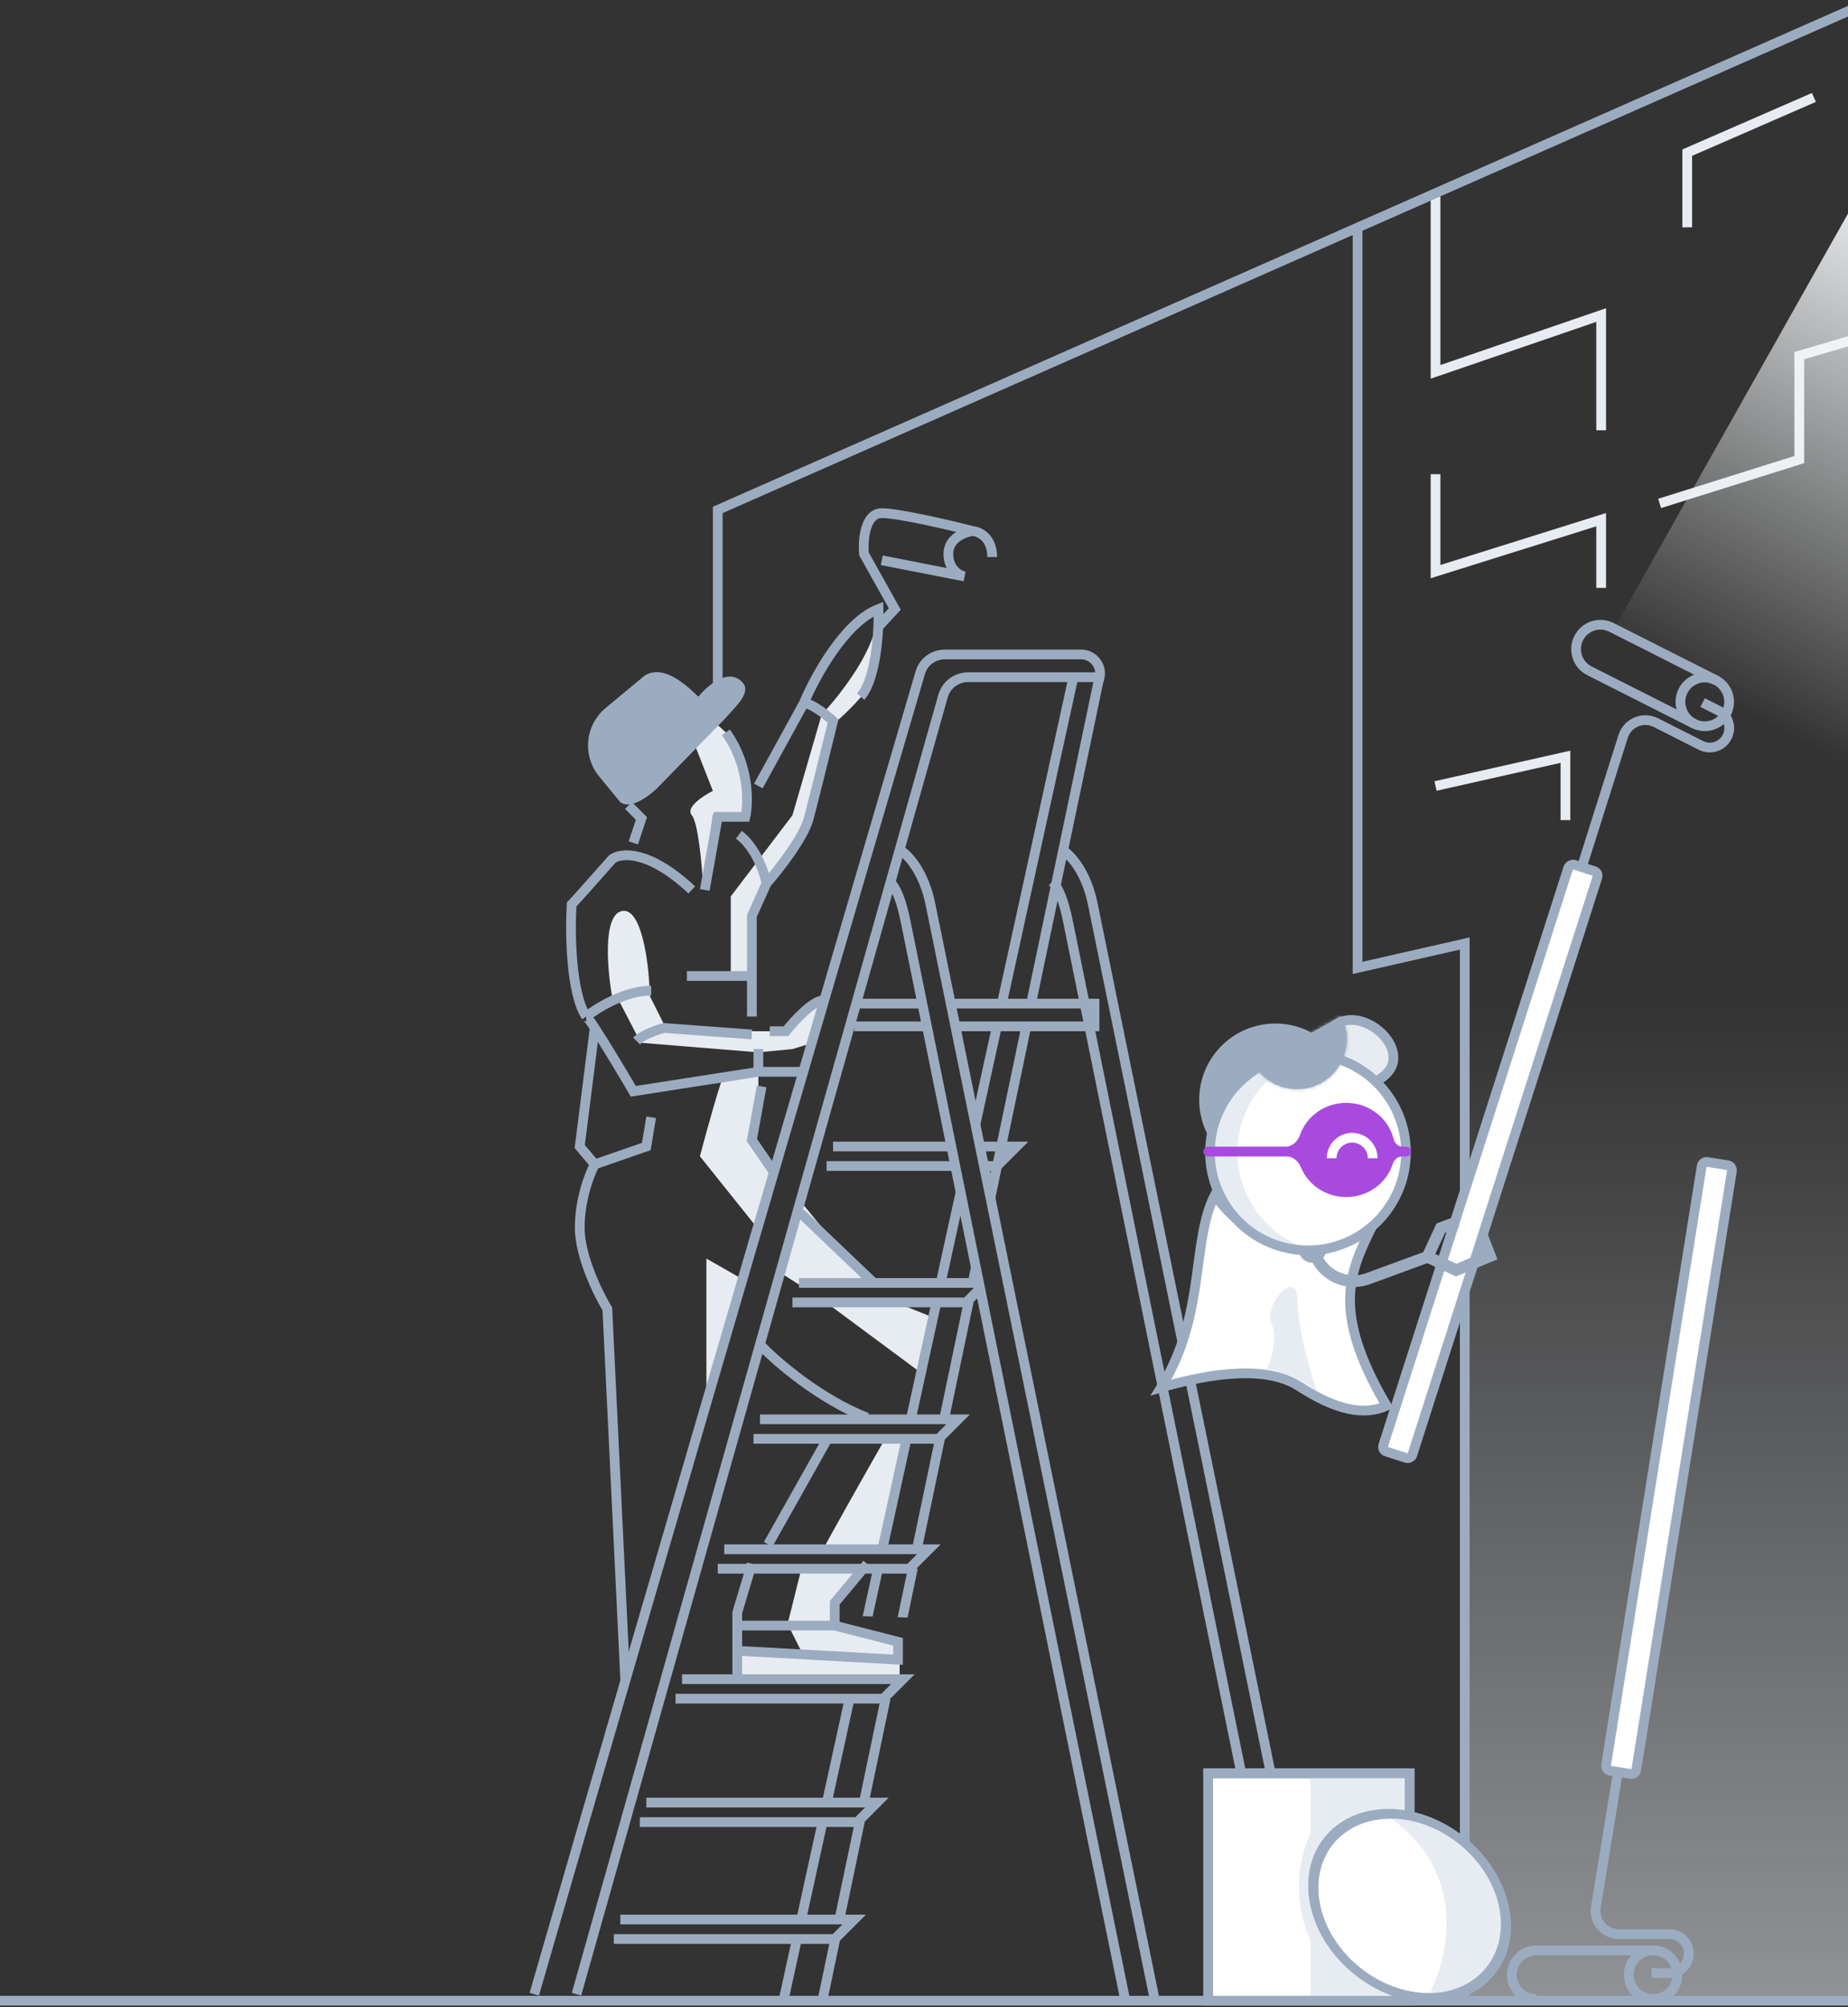 <svg width="569" height="618" viewBox="0 0 569 618" fill="none" xmlns="http://www.w3.org/2000/svg">
<rect x="0" y="0" width="569" height="618" fill="#333333" stroke="none"/>
<path d="M442 60.5V114.5L493 97V132.5M442 146V176L493 160V181M511 155L554 141.5V109.5L579.5 102M519.5 70V47L558.5 30M442 242L482 233V252.5" stroke="#E7ECF2" stroke-width="3"/>
<path d="M450 292.5V617H575C575.5 411.333 576.2 0.1 575 0.5C573.8 0.9 469.5 46 417.5 68.5V297.5L450 292.5Z" fill="url(#paint0_linear)"/>
<path d="M217.5 387.5V431L228 393.5L217.5 387.5Z" fill="#E7ECF2"/>
<path d="M196.5 319.5L190 307L198.683 304.588C195.252 304.861 189.903 305.597 188.5 307C187 298.667 185.5 281.7 191.5 280.5C197.5 279.3 199.667 296 200 304.5C199.705 304.516 199.38 304.536 199.031 304.562L205 316.5L196.5 319.5Z" fill="#E7ECF2"/>
<path d="M233.5 324L196.5 321L207 316.5L228 317.5H237.5L242 316.5C244.8 312.9 250.5 310 253 309L250.5 321L244 323L233.5 324Z" fill="#E7ECF2"/>
<path d="M225 276V299.5L232 301.5V283.5C232.5 281 234.7 274.5 239.5 268.5C244.3 262.5 247.833 256.333 249 254L257 222.5C258.167 221.667 261.7 218.6 266.5 213C271.3 207.4 270.833 194.667 270 189C270.4 199 258.833 213.833 253 220L244 251L225 276Z" fill="#E7ECF2"/>
<path d="M219.5 243.5L213 227L215 218.5C216.5 219.5 220.6 222.6 225 227C229.4 231.4 230.167 244.833 230 251H219.5L216.5 273C216.167 266.667 215 253.4 213 251C211 248.6 216.5 245 219.5 243.5Z" fill="#E7ECF2"/>
<path d="M215.5 356L233.5 378.5L237.5 362L232 351L233.5 336V330C230.333 330.167 223.8 330.6 223 331C222.2 331.4 217.667 347.833 215.5 356Z" fill="#E7ECF2"/>
<path d="M246 395.5L240.5 392L247 370.5L267.5 395.5H246Z" fill="#E7ECF2"/>
<path d="M284 423L255 401.5H277L287 405.5L284 423Z" fill="#E7ECF2"/>
<path d="M272.5 443C266.333 453.833 253.9 475.8 253.5 477H271L279 443H272.5Z" fill="#E7ECF2"/>
<path d="M242.5 500L247 482H266L257.5 492.5V500L277 505V517H228V507L247 509L242.5 500Z" fill="#E7ECF2"/>
<circle cx="509" cy="608" r="7.5" stroke="#9CACC0" stroke-width="3"/>
<path d="M473 615.5C471.011 615.5 469.103 614.71 467.697 613.303C466.29 611.897 465.5 609.989 465.5 608C465.5 606.011 466.29 604.103 467.697 602.697C469.103 601.29 471.011 600.5 473 600.5" stroke="#9CACC0" stroke-width="3"/>
<path d="M418 69.5L418 298L451 290.5V614.5" stroke="#9CACC0" stroke-width="3"/>
<path d="M570 3L221 157L221 215" stroke="#9CACC0" stroke-width="3"/>
<path d="M164.5 614C200.682 488.814 271.684 246.861 283.358 207.094C284.358 203.687 287.438 201.5 290.989 201.5H332.861C336.554 201.5 339.324 204.879 338.6 208.5V208.5H331H298.054C294.473 208.5 291.328 210.88 290.355 214.326L177.5 614" stroke="#9CACC0" stroke-width="3"/>
<path fill-rule="evenodd" clip-rule="evenodd" d="M304.289 360.5H307H307.621L308.061 360.061L314.061 354.061L316.621 351.5H313H302.186C302.424 352.499 302.664 353.509 302.898 354.5H309.379L306.379 357.5H303.601C303.855 358.591 304.088 359.608 304.289 360.5ZM292.838 354.5L292.221 351.5H256.5V354.5H292.838ZM293.456 357.5L294.074 360.5H254.5V357.5H293.456Z" fill="#9CACC0"/>
<path fill-rule="evenodd" clip-rule="evenodd" d="M301.414 393.5H246V396.5H299.879L296.879 399.5H244V402.5H297.5H298.121L298.561 402.061L302.582 398.04L301.414 393.5Z" fill="#9CACC0"/>
<path d="M234 437H295L289 443H232" stroke="#9CACC0" stroke-width="3"/>
<path d="M223 477H286L280 483H221" stroke="#9CACC0" stroke-width="3"/>
<path d="M210 517H278L272 523H208" stroke="#9CACC0" stroke-width="3"/>
<path d="M199 555H270L264 561H197" stroke="#9CACC0" stroke-width="3"/>
<path d="M191 591H263L257 597H189" stroke="#9CACC0" stroke-width="3"/>
<path d="M198.5 208L186.48 217.974C180.13 223.244 179.228 232.653 184.462 239.032L191 247C194.5 249.5 200.5 244.5 202.5 242.5L223 221.5C227 217 232 212.7 228 209.5C223.5 205.9 217.667 211.333 215 214.5C207.8 207.3 202.5 205.5 198.5 208Z" fill="#9CACC0"/>
<path d="M217 274L221 251.5H229.5C230.5 247 230.7 235.5 223.5 225.5M195 259.5L197.5 252L193.5 248M213 274C199.8 261.6 191.167 262.5 188.5 264.5C184.667 268.833 176.8 277.7 176 278.5C175.5 287 175.7 305.8 180.5 313M180.5 313C183.834 310.333 192.5 305 200.5 305M180.5 313C180.74 313 181.73 314.372 183.122 316.5M233.5 330L195 336C191.846 330.627 186.383 321.487 183.122 316.5M233.5 330H246.5M233.5 330V323M231.5 318.5L204.5 316.5C202.5 317 198 318.5 196 320.5M211.5 300.5H231.5M231.5 300.5V313M231.5 300.5V282L236 272M236 272C235.363 268.667 232.771 261 227.5 257M236 272C239.667 267.833 247.4 258 249 252C250.6 246 254.667 229.5 256.5 222C254.5 220.167 249.9 216.5 247.5 216.5M247.5 216.5L233.5 242M247.5 216.5C250.833 208.5 260.1 191.5 270.5 187.5C270.537 188.993 270.523 190.891 270.424 193M265 214.5C268.725 210.154 270.081 200.308 270.424 193M270.424 193L275.5 187.5L266 170.5C265.667 166.333 266.3 158 271.5 158C276.7 158 292.333 161.667 299.5 163.5M299.5 163.5C297 163.833 292 165.7 292 170.5C292 175.3 295.333 177.167 297 177.5L271.5 172.5M299.5 163.5C301.5 163.667 305.5 165.5 305.5 171.5M183.122 316.5L178.5 353L183.122 358.5M183.122 358.5C181.581 361.333 178.5 369.2 178.5 378C178.5 386.8 184.167 398.333 187 403L192.5 517M183.122 358.5L199 353L200.5 344M237 317.5H242C244.5 314.333 250.3 308 253.5 308M234.5 334.5L231.5 351L238 360.5M246.5 373.5L268.5 394.5M234.5 414.5C239.333 419.5 252.6 430.9 267 436.5M254.5 443.5L236.5 475.5M231.5 481.5L227 496.5V500.5M227 516V508.25M257 500.5V493.5L267 481.5M257 500.5H227M257 500.5L276.5 505.5V511L227 508.25M227 500.5V508.25" stroke="#9CACC0" stroke-width="3"/>
<path fill-rule="evenodd" clip-rule="evenodd" d="M301.326 348.661L308.154 317.5H314.154L304.384 364.177L305.87 371.72L317.219 317.5H336.999H338.499V316V309V307.5H336.999H319.312L339.969 208.807L337.032 208.193L316.247 307.5H310.345L331.965 208.821L329.034 208.179L307.274 307.5H293.999V310.5H301.999H306.616H309.687H315.619H318.684H329.999H335.499V314.5H329.999H317.847H314.782H308.811H305.74H301.999H293.999V317.5H305.083L299.567 342.674L300.125 342.564L301.326 348.661ZM296.206 372.034L294.751 364.654L288.103 395H291.174L296.206 372.034ZM289.859 401H286.788L278.901 437H281.972L289.859 401ZM289.142 437L296.677 401H299.742L292.207 437H289.142ZM280.657 443H277.586L270.137 477H273.208L280.657 443ZM280.77 477L287.886 443H290.951L283.835 477H280.77ZM271.894 483H268.822L265.623 497.604L268.674 497.695L271.894 483ZM276.39 497.924L279.514 483H282.579L279.419 498.098L279.421 498.014L276.39 497.924ZM263.141 522.95L260.09 522.859L253.048 555H256.119L263.141 522.95ZM264.444 555L271.103 523.186L274.149 523.276L267.509 555H264.444ZM254.804 561H251.733L245.16 591H248.231L254.804 561ZM256.909 591L263.188 561H266.253L259.974 591H256.909ZM246.917 597H243.846L239.534 616.679L242.465 617.321L246.917 597ZM255.653 597H258.718L254.468 617.307L251.531 616.693L255.653 597ZM297.933 395L299.374 388.113L300.731 395H297.933ZM262.999 310.5H283.999V307.5H262.999V310.5ZM262.999 317.5H285.499V314.5H262.999V317.5Z" fill="#9CACC0"/>
<path d="M327.5 262C329.667 263.333 334.5 268.5 336.5 278.5C338.5 288.5 383.333 507.333 405.5 615.5" stroke="#9CACC0" stroke-width="3"/>
<path d="M324 271.5C326 273.5 327.5 277 329 284.5C331 294.5 374.333 507.833 396.5 616" stroke="#9CACC0" stroke-width="3"/>
<path d="M277.5 262C279.667 263.333 284.5 268.5 286.5 278.5C288.5 288.5 333.333 507.333 355.5 615.5" stroke="#9CACC0" stroke-width="3"/>
<path d="M274 271.5C276 273.5 277.5 277 279 284.5C281 294.5 324.333 507.833 346.5 616" stroke="#9CACC0" stroke-width="3"/>
<path d="M0 616L569 616" stroke="#9CACC0" stroke-width="3"/>
<path d="M372 546V616H434V546H372Z" fill="white" stroke="#9CACC0" stroke-width="3"/>
<path d="M403.5 597.5V615.5H433.5V546H403.5V564.5C399.058 573.827 398.5 586.5 403.5 597.5Z" fill="#E7ECF2"/>
<path d="M372 546V616H434V546H372Z" stroke="#9CACC0" stroke-width="3"/>
<circle r="29" transform="matrix(1 0 0.213 0.977 434.008 586.798)" fill="white" stroke="#9CACC0" stroke-width="3"/>
<path d="M427 559C452.6 576.2 446 603.5 439.5 615C443.167 614.333 451.4 612.7 455 611.5C458.6 610.3 462.167 601 463.5 596.5C464.167 594.333 463.7 586.8 456.5 574C449.3 561.2 433.833 558.667 427 559Z" fill="#E7ECF2"/>
<circle r="29" transform="matrix(1 0 0.213 0.977 434.008 586.798)" stroke="#9CACC0" stroke-width="3"/>
<path d="M528.5 360L491.364 587.159C490.649 591.53 494.023 595.5 498.452 595.5H514C517.314 595.5 520 598.186 520 601.5V601.5C520 604.814 517.314 607.5 514 607.5H508.5" stroke="#9CACC0" stroke-width="3"/>
<path d="M473 600.5H509" stroke="#9CACC0" stroke-width="3"/>
<rect x="524.203" y="357.528" width="9.412" height="189.788" rx="1.5" transform="rotate(9.072 524.203 357.528)" fill="white" stroke="#9CACC0" stroke-width="3"/>
<path d="M574.5 56L497 193.5L591.5 251.5L657.5 86L574.5 56Z" fill="url(#paint1_linear)"/>
<circle r="7.5" transform="matrix(0.892 0.451 0.451 -0.892 524.906 216.098)" stroke="#9CACC0" stroke-width="3"/>
<path d="M489.396 206.545C487.621 205.648 486.275 204.082 485.655 202.192C485.034 200.302 485.19 198.243 486.088 196.468C486.985 194.693 488.551 193.347 490.441 192.726C492.331 192.106 494.39 192.262 496.165 193.159L528.737 209.63" stroke="#9CACC0" stroke-width="3"/>
<path d="M430.394 446.21L499.763 226.738C501.098 222.514 505.9 220.494 509.853 222.493L523.727 229.509C526.685 231.004 530.294 229.819 531.789 226.862V226.862C533.285 223.905 532.1 220.296 529.143 218.8L524.234 216.318" stroke="#9CACC0" stroke-width="3"/>
<path d="M489.396 206.545L521.522 222.79" stroke="#9CACC0" stroke-width="3"/>
<rect x="1.886" y="-0.971" width="9.412" height="189.788" rx="1.5" transform="matrix(0.952 0.305 0.305 -0.952 423.944 444.977)" fill="white" stroke="#9CACC0" stroke-width="3"/>
<path d="M357.5 427.204C371.501 404.458 366.664 382.045 374.182 367.686C375.829 370.961 382.231 378.694 394.662 383.425C407.094 388.156 418.578 381.078 422.766 376.948C415.909 391.012 409.379 403.081 426.932 432.823C419.957 435.954 411.397 434.209 399.922 426.773C388.448 419.336 367.825 424.178 357.5 427.204Z" fill="white" stroke="#9CACC0" stroke-width="3"/>
<path d="M428.379 328.516C427.226 330.878 424.346 333.312 418.475 334.916C409.754 335.164 404.764 334.419 402.189 333.214C400.937 332.628 400.42 332.009 400.211 331.496C400 330.976 399.99 330.284 400.329 329.319C401.038 327.305 402.996 324.85 405.473 322.181C406.403 321.179 407.414 320.139 408.419 319.107C409.87 317.615 411.307 316.137 412.462 314.811C414.925 313.654 417.844 313.83 420.639 315.001C423.533 316.214 426.122 318.429 427.641 320.964C429.154 323.489 429.526 326.166 428.379 328.516Z" fill="#E7ECF2" stroke="#9CACC0" stroke-width="3"/>
<circle cx="392.695" cy="338.597" r="21.963" fill="#9CACC0" stroke="#9CACC0" stroke-width="3"/>
<path d="M371.577 354.789C371.577 371.992 385.523 385.939 402.726 385.939C419.93 385.939 433.876 371.992 433.876 354.789C433.876 337.585 419.93 323.639 402.726 323.639C385.523 323.639 371.577 337.585 371.577 354.789Z" fill="#E7ECF2"/>
<path fill-rule="evenodd" clip-rule="evenodd" d="M407.447 385.583C422.411 383.308 433.877 370.388 433.877 354.789C433.877 339.19 422.411 326.269 407.448 323.994C392.484 326.269 381.018 339.19 381.018 354.789C381.018 370.387 392.483 383.308 407.447 385.583Z" fill="white"/>
<path d="M373.782 354.789C373.782 370.774 386.741 383.733 402.726 383.733C418.712 383.733 431.671 370.774 431.671 354.789C431.671 338.803 418.712 325.844 402.726 325.844C386.741 325.844 373.782 338.803 373.782 354.789ZM402.726 386.189C385.385 386.189 371.327 372.13 371.327 354.789C371.327 337.447 385.385 323.389 402.726 323.389C420.068 323.389 434.126 337.447 434.126 354.789C434.126 372.13 420.068 386.189 402.726 386.189Z" fill="#9CACC0" stroke="#9CACC0" stroke-width="0.5"/>
<mask id="path-45-inside-1" fill="white">
<path fill-rule="evenodd" clip-rule="evenodd" d="M386.176 327.882L412.926 312.854C416.784 320.183 414.124 329.295 406.859 333.377C399.594 337.458 390.428 334.99 386.176 327.882Z"/>
</mask>
<path fill-rule="evenodd" clip-rule="evenodd" d="M386.176 327.882L412.926 312.854C416.784 320.183 414.124 329.295 406.859 333.377C399.594 337.458 390.428 334.99 386.176 327.882Z" fill="#9CACC0"/>
<path d="M412.926 312.854L415.581 311.457L414.145 308.729L411.457 310.239L412.926 312.854ZM386.176 327.882L384.706 325.267L382.018 326.777L383.601 329.423L386.176 327.882ZM411.457 310.239L384.706 325.267L387.645 330.498L414.396 315.47L411.457 310.239ZM410.272 314.252C413.375 320.146 411.234 327.478 405.39 330.761L408.328 335.992C417.014 331.112 420.194 320.219 415.581 311.457L410.272 314.252ZM405.39 330.761C399.545 334.045 392.17 332.059 388.75 326.342L383.601 329.423C388.685 337.92 399.642 340.872 408.328 335.992L405.39 330.761Z" fill="#9CACC0" mask="url(#path-45-inside-1)"/>
<path fill-rule="evenodd" clip-rule="evenodd" d="M429.087 350.663C429.417 351.991 430.527 353.06 431.895 353.06H433.001C433.829 353.06 434.501 353.732 434.501 354.56C434.501 355.388 433.829 356.06 433.001 356.06H431.748C430.377 356.06 429.243 357.081 428.822 358.385C426.919 364.281 421.227 368.56 414.501 368.56C408.167 368.56 402.751 364.766 400.551 359.4C399.796 357.558 398.164 356.06 396.173 356.06H372.001C371.173 356.06 370.501 355.388 370.501 354.56C370.501 353.732 371.173 353.06 372.001 353.06H395.808C397.908 353.06 399.593 351.401 400.286 349.419C402.288 343.687 407.896 339.56 414.501 339.56C421.575 339.56 427.505 344.294 429.087 350.663Z" fill="#A84AE0"/>
<path fill-rule="evenodd" clip-rule="evenodd" d="M406.121 385.668L405.956 385.219L403.509 386.118L403.674 386.567C406.348 393.846 414.416 397.579 421.694 394.906L439.473 388.375L448.304 392.462L460.425 387.476L457.876 380.88L455.921 382.584L457.079 385.928L448.419 389.642L441.261 386.33L444.573 379.173L449.054 377.527C449.054 377.527 447.946 377.436 448.351 376.549C448.754 375.667 448.304 375 448.304 375L442.661 377.098L438.575 385.928L420.795 392.458C414.868 394.635 408.298 391.595 406.121 385.668Z" fill="#9CACC0" stroke="#9CACC0"/>
<path d="M408.387 384.051H399.891V384.523C399.891 386.868 401.793 388.77 404.139 388.77C406.485 388.77 408.387 386.868 408.387 384.523V384.051Z" fill="#9CACC0"/>
<path fill-rule="evenodd" clip-rule="evenodd" d="M408.383 384.702C408.385 384.643 408.387 384.583 408.387 384.523V384.051H399.891V384.523C399.891 384.583 399.893 384.643 399.895 384.702C399.989 386.965 401.853 388.77 404.139 388.77C406.425 388.77 408.289 386.965 408.383 384.702ZM400.548 384.702H407.731C407.637 386.605 406.065 388.118 404.139 388.118C402.213 388.118 400.641 386.605 400.548 384.702Z" fill="#9CACC0"/>
<path fill-rule="evenodd" clip-rule="evenodd" d="M421.155 356.619C421.155 356.619 421.155 356.619 421.155 356.619C421.155 353.957 418.997 351.799 416.335 351.799C413.672 351.799 411.514 353.957 411.514 356.619C411.514 356.619 411.514 356.619 411.514 356.619H408.514C408.514 356.619 408.514 356.619 408.514 356.619C408.514 352.3 412.015 348.799 416.335 348.799C420.654 348.799 424.155 352.3 424.155 356.619C424.155 356.619 424.155 356.619 424.155 356.619H421.155Z" fill="white"/>
<path d="M399.501 400.5C399.501 408.9 403.501 422.666 405.501 428.5C399.901 423.7 392.834 421.833 390.001 421.5C391.334 418.833 393.501 412.3 391.501 407.5C389.001 401.5 399.501 390 399.501 400.5Z" fill="#E7ECF2"/>
<defs>
<linearGradient id="paint0_linear" x1="496.581" y1="309" x2="496.581" y2="904" gradientUnits="userSpaceOnUse">
<stop stop-color="#E7ECF2" stop-opacity="0"/>
<stop offset="1" stop-color="#E7ECF2"/>
</linearGradient>
<linearGradient id="paint1_linear" x1="586.5" y1="56" x2="511" y2="206.5" gradientUnits="userSpaceOnUse">
<stop stop-color="#F3F6F8"/>
<stop offset="1" stop-color="#F3F6F8" stop-opacity="0"/>
</linearGradient>
</defs>
</svg>
